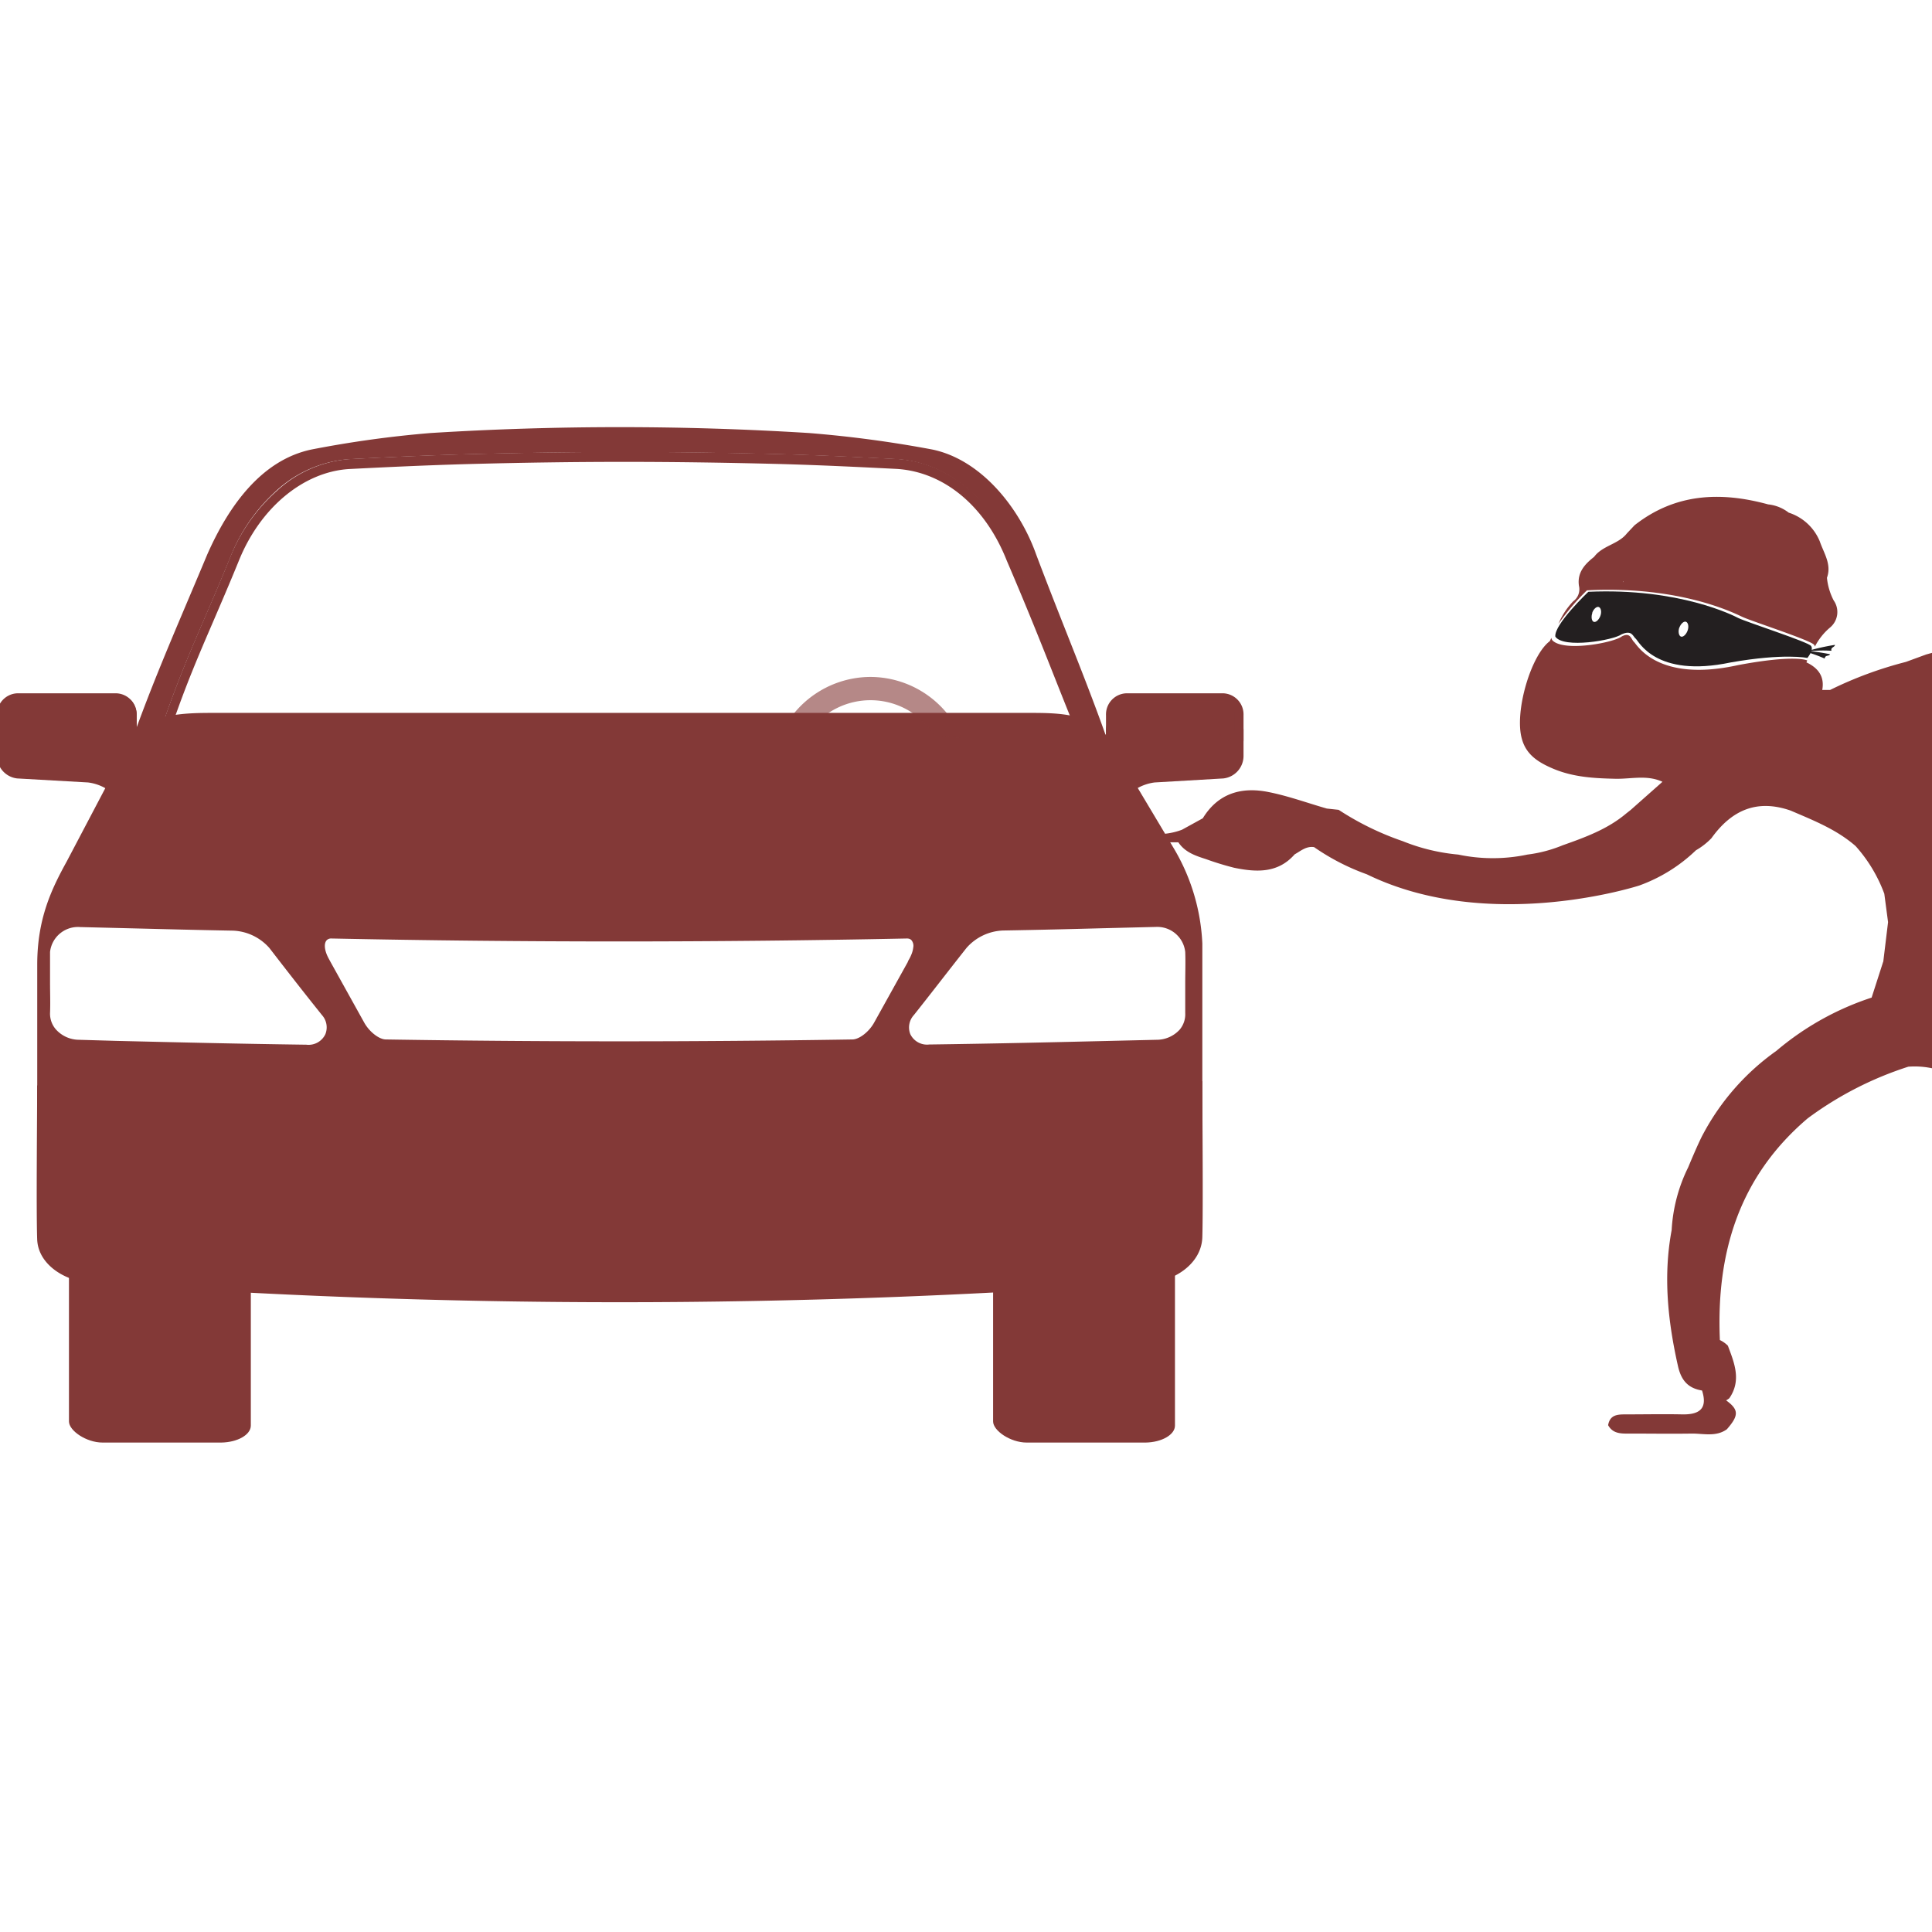 <svg id="Layer_1" data-name="Layer 1" xmlns="http://www.w3.org/2000/svg" viewBox="0 0 288 288"><defs><style>.cls-1{fill:#833937;}.cls-2{opacity:0.4;}.cls-3{opacity:0.6;}.cls-4{fill:#231f20;}</style></defs><title>car theft</title><path class="cls-1" d="M185.37,112.6a3.38,3.38,0,0,1-3,3.44l-10.26.6a7.06,7.06,0,0,0-4.77,2.81l-.7,1c-1,1.45-1.77,1.17-1.77-.63V109a3.15,3.15,0,0,1,3-3.26h14.5a3.15,3.15,0,0,1,3,3.26Z"/><path class="cls-1" d="M-.44,112.6a3.38,3.38,0,0,0,3,3.44l10.57.6a7,7,0,0,1,4.77,2.81l.7,1c1,1.45,1.77,1.17,1.77-.63V109a3.15,3.15,0,0,0-3-3.26H2.56a3.15,3.15,0,0,0-3,3.26Z"/><path class="cls-1" d="M185.37,110.18a3.38,3.38,0,0,1-3,3.44l-10.26.6a7.06,7.06,0,0,0-4.77,2.81l-.7,1c-1,1.45-1.77,1.17-1.77-.63V106.61a3.15,3.15,0,0,1,3-3.26h14.5a3.15,3.15,0,0,1,3,3.26Z"/><path class="cls-1" d="M-.44,110.18a3.38,3.38,0,0,0,3,3.44l10.57.6A7,7,0,0,1,17.9,117l.7,1c1,1.45,1.77,1.17,1.77-.63V106.61a3.15,3.15,0,0,0-3-3.26H2.56a3.15,3.15,0,0,0-3,3.26Z"/><path class="cls-1" d="M17.88,117l.74,1.1c1,1.43,1.75,1.19,1.75-.55v-11a3.17,3.17,0,0,0-.93-2.25c-.61,1.58-1.21,3.2-1.81,4.86-.1.12-.19.25-.28.38l-2.68,5.1A7.12,7.12,0,0,1,17.88,117Z"/><path class="cls-1" d="M37.39,212.51V188l-.44-.31-24.08-.19V170.68l0,0c-1.52.39-2.59,1.27-2.59,2.28v38.93c0,1.38,2.59,3.15,5,3.15H33C35.41,215,37.39,213.88,37.39,212.51Z"/><path class="cls-1" d="M175.15,212.51V188l-.44-.31-24.08-.19V170.68l0,0c-1.52.39-2.59,1.27-2.59,2.28v38.93c0,1.38,2.59,3.15,5,3.15h17.75C173.17,215,175.15,213.88,175.15,212.51Z"/><path class="cls-1" d="M26.81,111.88a2.64,2.64,0,0,1-2.16-1.17,3.15,3.15,0,0,1-.37-2.79c2.19-6.4,4.09-10.8,6.28-15.89,1.18-2.74,2.4-5.58,3.79-9a26.3,26.3,0,0,1,6.77-9.81,18,18,0,0,1,10.78-4.76h0c5.48-.28,10.93-.54,17.32-.73,8.46-.23,16.23-.34,23.75-.34s15.25.11,23.69.33c6.18.18,11.2.43,17,.72h0c7.58.49,14.13,5.92,17.54,14.54,3.1,7.24,5.08,12.22,7.37,18,.83,2.09,1.71,4.3,2.71,6.79a3.15,3.15,0,0,1-.27,2.87,2.65,2.65,0,0,1-2.21,1.24h-.2c-3-.24-6-.46-9-.67,5.6,1.15,11.21,2.28,16.86,3.1-3.91-11.59-7.47-19.64-12-31.65C152,75.72,146.26,68.49,138.93,67a174.14,174.14,0,0,0-18.34-2.45,454.28,454.28,0,0,0-56.4,0A162.73,162.73,0,0,0,46.47,67c-7.38,1.53-12.31,8.24-15.59,15.69-4.8,11.48-8.68,20.06-12.59,31.65,5.49-.8,10.92-1.88,16.35-3-2.55.18-5.1.37-7.64.57Z"/><path class="cls-1" d="M46.41,109.08l-1.36.07c-6,.35-12.13.78-18.14,1.26h-.1a1.32,1.32,0,0,1-1.08-.59,1.57,1.57,0,0,1-.19-1.39c2.17-6.34,4.06-10.72,6.24-15.78,1.18-2.75,2.41-5.59,3.8-9C38.75,75.73,45.18,70.36,52,69.92c5.49-.28,10.93-.54,17.31-.73,8.45-.23,16.21-.34,23.72-.34s15.22.11,23.65.33c6.17.18,11.18.43,17,.72,7.08.45,13.2,5.57,16.4,13.68,3.1,7.23,5.08,12.21,7.37,18,.83,2.09,1.71,4.31,2.72,6.8a1.58,1.58,0,0,1-.14,1.44,1.32,1.32,0,0,1-1.1.62h-.1c-6-.48-12.12-.9-18.15-1.26L138,109c3.33.56,6.65,1.16,10,1.84l1.72.35c3,.21,6,.43,9,.67h.2a2.65,2.65,0,0,0,2.21-1.24,3.15,3.15,0,0,0,.27-2.87c-1-2.49-1.88-4.7-2.71-6.79-2.29-5.76-4.27-10.74-7.37-18-3.4-8.62-10-14.05-17.54-14.54h0c-5.81-.29-10.83-.54-17-.72-8.45-.23-16.19-.33-23.69-.33s-15.29.11-23.75.34c-6.39.19-11.84.45-17.32.73h0a18,18,0,0,0-10.78,4.76A26.3,26.3,0,0,0,34.34,83c-1.39,3.43-2.61,6.27-3.79,9-2.19,5.09-4.08,9.49-6.28,15.89a3.15,3.15,0,0,0,.37,2.79,2.64,2.64,0,0,0,2.16,1.17H27c2.53-.2,5.08-.39,7.64-.57l2.23-.46C40,110.19,43.22,109.62,46.41,109.08Z"/><path class="cls-1" d="M174.85,126.25l-9.74-16.31c-2.41-3.58-7.26-3.67-11.53-3.67H31.82c-4.27,0-9.74.09-12.15,3.67L9.93,128.45c-2.24,4.07-4.38,8.49-4.38,15.35v34c0,3.24,3.5,5.88,7.77,5.88H171.46c4.27,0,7.77-2.79,7.77-6.2V140.65A30.36,30.36,0,0,0,174.85,126.25ZM48.5,154.17a2.77,2.77,0,0,1-2.85,1.56h-.07c-10.31-.14-18.65-.34-28.31-.57L11.78,155a4.66,4.66,0,0,1-3.44-1.54A3.55,3.55,0,0,1,7.46,151c.06-1.48,0-3,0-4.47s0-3.08,0-4.63A4.19,4.19,0,0,1,12,138.2h.12l7.7.19c4.8.12,9.33.24,14.92.34a7.62,7.62,0,0,1,5.42,2.59c2.79,3.62,5.35,6.9,7.84,10A2.74,2.74,0,0,1,48.5,154.17Zm86.81-10.74-5,9c-.76,1.38-2.21,2.5-3.23,2.52-23.23.37-46.34.37-69.56,0-1,0-2.47-1.14-3.23-2.52l-5-9-.27-.5c-.69-1.25-.77-2.34-.29-2.8a.92.92,0,0,1,.68-.23q10.74.22,21.46.33,21.43.22,42.84,0,10.72-.11,21.46-.33a1.11,1.11,0,0,1,.38.05.8.8,0,0,1,.29.17,1.3,1.3,0,0,1,.3,1.1,3.86,3.86,0,0,1-.29,1.09,6,6,0,0,1-.29.61l-.18.32Zm40.54,10.06A4.66,4.66,0,0,1,172.4,155l-5.48.13c-9.66.23-18,.43-28.31.57h-.07a2.77,2.77,0,0,1-2.85-1.56,2.74,2.74,0,0,1,.55-2.84c2.49-3.13,5-6.41,7.84-10a7.62,7.62,0,0,1,5.42-2.59c5.59-.1,10.12-.21,14.92-.34l7.7-.19h.12a4.19,4.19,0,0,1,4.44,3.73c.06,1.56,0,3.12,0,4.63s0,3,0,4.47A3.55,3.55,0,0,1,175.85,153.49Z"/><path class="cls-1" d="M179.23,161.17c0,4.7.13,18.68,0,23.24-.11,3.93-4.09,6.52-7.76,6.79a1072.27,1072.27,0,0,1-158.17,0c-3.53-.25-7.63-2.64-7.76-6.48-.15-4.43,0-18.33,0-22.92Z"/><path class="cls-1" d="M145.58,167.14c-18.82.82-34.53,1.24-53.35,1.24S57.7,168,38.89,167.14c-1.71-.08-3.15.69-3.11,3,.09,4.36,1.07,7.64,2.93,12.61.87,2,1.88,3.67,4.15,3.83,18.78,1.27,32.12,1.2,49.38,1.2s30.59.07,49.38-1.2c2.26-.15,3.28-1.88,4.15-3.83,1.86-5,2.84-8.25,2.93-12.61C148.73,167.83,147.29,167.06,145.58,167.14Z"/><path class="cls-1" d="M170.34,165.88c-5.74.34-9.26.45-14.38.65a3,3,0,0,0-3,2.57l-2.16,14.29s-.68,2.88,3.19,2.86a95.45,95.45,0,0,0,12.65-.87c4.7-.65,6.17-11.78,6.84-16.54C173.81,166.55,172,165.78,170.34,165.88Z"/><path class="cls-1" d="M14.13,165.88c5.74.34,9.26.45,14.38.65a3,3,0,0,1,3,2.57l2.16,14.29s.68,2.88-3.19,2.86a95.45,95.45,0,0,1-12.65-.87c-4.7-.65-6.17-11.78-6.84-16.54C10.66,166.55,12.42,165.78,14.13,165.88Z"/><path class="cls-1" d="M38.89,173.45c18.82.82,34.53,1.24,53.35,1.24s34.53-.42,53.35-1.24a2.82,2.82,0,0,1,2.66,1.13,26.8,26.8,0,0,0,.44-4.43c0-2.32-1.4-3.09-3.11-3-18.82.82-34.53,1.24-53.35,1.24S57.7,168,38.89,167.14c-1.71-.08-3.15.69-3.11,3a26.8,26.8,0,0,0,.44,4.43A2.82,2.82,0,0,1,38.89,173.45Z"/><path class="cls-1" d="M154.55,173.19c6.3-.26,10.62-.39,17.67-.8a5.86,5.86,0,0,1,.75,0c.22-1.35.39-2.58.53-3.54.32-2.29-1.44-3.07-3.15-3-5.74.34-9.26.45-14.38.65a3,3,0,0,0-3,2.57l-.74,4.87A3.87,3.87,0,0,1,154.55,173.19Z"/><path class="cls-1" d="M14.13,165.88c5.74.34,9.26.45,14.38.65a3,3,0,0,1,3,2.57l2.16,14.29s.68,2.88-3.19,2.86a95.45,95.45,0,0,1-12.65-.87c-4.7-.65-6.17-11.78-6.84-16.54C10.66,166.55,12.42,165.78,14.13,165.88Z"/><path class="cls-1" d="M11.63,173.11a3.75,3.75,0,0,1,2.93-.92c6.52.38,10.51.51,16.33.74a4,4,0,0,1,1.22.23l-.61-4.06a3,3,0,0,0-3-2.57c-5.12-.21-8.64-.32-14.38-.65-1.71-.1-3.47.67-3.15,3C11.14,170,11.34,171.48,11.63,173.11Z"/><g class="cls-2"><path class="cls-1" d="M169.88,104.53c-.83,0-1.5.5-1.5,1.1s.68,1.1,1.5,1.1H180.3a1.58,1.58,0,0,1,1.5,1.63v.42c0,.9.49,1.63,1.09,1.63s1.09-.73,1.09-1.63v-2.62a1.58,1.58,0,0,0-1.5-1.63Z"/></g><g class="cls-2"><path class="cls-1" d="M9.51,104.53c.83,0,1.5.5,1.5,1.1s-.68,1.1-1.5,1.1H3.13c-.83,0-1.5-.5-1.5-1.1s.68-1.1,1.5-1.1Z"/></g><g class="cls-3"><path class="cls-1" d="M129.73,100.91a14.78,14.78,0,0,0-13,7.89l4,.12a11.26,11.26,0,0,1,18.62.81l3,.16,1,.06A14.81,14.81,0,0,0,129.73,100.91Z"/></g><path class="cls-1" d="M242,86.65l-.07.12.1,0Z"/><polygon class="cls-1" points="242.05 86.75 242.04 86.75 242.04 86.77 242.05 86.75"/><path class="cls-1" d="M259.83,92c1.39.64,10.07,3.44,10.6,4.12a.58.58,0,0,1,.11.27,9.24,9.24,0,0,1,2.23-2.82,3,3,0,0,0,.57-4.07,9.32,9.32,0,0,1-1-3.37c.73-2-.46-3.66-1.06-5.41h0a7.47,7.47,0,0,0-4.64-4.3,6,6,0,0,0-3.06-1.23c-7.1-1.94-13.86-1.66-19.92,3.11l-1.13,1.2c-1.29,1.65-3.64,1.81-4.9,3.51-1.4,1.1-2.54,2.34-2.26,4.31a2.21,2.21,0,0,1-.85,2.31A11,11,0,0,0,232.31,93,36.08,36.08,0,0,1,236.56,88C251,87.27,259.14,91.73,259.83,92ZM242,86.65l0,.1h0l-.1,0Z"/><path class="cls-1" d="M244.37,132a23.83,23.83,0,0,0,8.44-5.25,10.26,10.26,0,0,0,2.31-1.8c3-4.18,6.77-5.87,11.8-4.12h0c3.4,1.46,6.85,2.81,9.69,5.29a22.08,22.08,0,0,1,4.28,7.11l.56,4.23-.71,5.87a2.79,2.79,0,0,0-.11.32L279,148.71a42.23,42.23,0,0,0-14.2,7.94A35.81,35.81,0,0,0,253.91,169c-.73,1.31-2.25,5-2.25,5a24.06,24.06,0,0,0-2.47,9.37c-1.28,6.83-.57,13.55.94,20.26.48,2.14,1.5,3.31,3.59,3.65.87,2.72-.4,3.61-2.95,3.56-2.78-.06-5.56,0-8.33,0-1.25,0-2.44,0-2.72,1.61.68,1.23,1.83,1.27,3.06,1.25,3.16,0,6.32.05,9.47,0,1.73,0,3.57.51,5.17-.64,1.79-2.05,1.82-2.91-.11-4.31a3,3,0,0,0,.48-.32c1.83-2.66.75-5.25-.22-7.83a4.25,4.25,0,0,0-1.19-.84c-.56-12.92,2.81-24.31,13.09-33.05a51.63,51.63,0,0,1,15-7.7,12.46,12.46,0,0,1,4.63.52,23.47,23.47,0,0,0,9.89,1.07c2.55-.25,5-.42,7.39.77a57.07,57.07,0,0,1,9,7.65c1.36,2.07,2.81,4.09,4.05,6.23,3.4,5.84,4.84,12.34,6.1,18.88l.59,7.14v1.63c-.29.24-.59.48-.92.71-.65,2-.65,3.85,1.73,4.8l.23.07a1.19,1.19,0,0,0,.06,1.15c.05,4.09.05,4.09,4.1,4.09,3.66,0,7.33-.05,11,0,2.08,0,2.69-.87,2-2.77l-11.18-.14c-2,0-2.92-.9-2.3-3a3.64,3.64,0,0,0,2.89-2.61c.95-3.59,2.07-7.14,1.94-10.92a15.29,15.29,0,0,0,.19-2.09c.72-10.63-2.6-20.06-9.21-28.53a16.27,16.27,0,0,0-4.11-4.87h0a42.46,42.46,0,0,0-11.53-9.27l1.8-6.28h0a18.49,18.49,0,0,0,.13-9.41,25.39,25.39,0,0,0-4.13-10.14c-2.17-4-5.63-6.7-9-9.53-.88-.63-1.78-1.23-2.63-1.89-1.84-1.43-4.39-1.85-5.69-4l3.55-1.16h0l10.08-1.38a9.44,9.44,0,0,0,3.17-.43l12.24,0a1.44,1.44,0,0,0,1,.16l5.67.86c5.39,1.22,10.7,2.65,15.53,5.46l-.57,1.79h0c-1.6,4.5-.4,8,3,8.81,1.07.25,2.44.48,2.94-.68.59-1.37-.76-1.78-1.77-2.19h0c-.54-.89-1.53-1.69-.79-2.89s1.94-1.18,3.13-1.17c2.1,0,3.67,1.2,5.25,2.37h0c1.32,3.42,2.58,4.39,5.29,3.79h.06a1.47,1.47,0,0,0,.82-.23c4.2-2.34,4.67-4.88,1.64-9-.37-2-2.1-2.33-3.54-3h0c-2.79-1.92-5.94-1-9-1.13h0c-1.23-.11-2.47.25-3.57-.88-4.94-5.08-11.11-8-17.82-9.94a51.94,51.94,0,0,0-16.2-2.87h0c-3.56.15-7.16-.47-10.67.6a65.93,65.93,0,0,0-13.82,2.41l-3,1.1h0a57.92,57.92,0,0,0-11.3,4.18h-1.17c.37-2-.61-3.29-2.36-4.11l.12-.29,0,0s-1.75-.91-10.28.69c-12,2.66-15.07-3-15.53-3.43s-.53-1.52-1.83-.84c-1.23.94-8.47,2.3-10.28.65a.7.7,0,0,1-.22-.45l-.23.5h0c-2.87,2.15-5.3,10.64-4.17,14.55.65,2.47,2.6,3.59,4.72,4.49,3,1.25,6.08,1.41,9.24,1.48,2.32.05,4.7-.62,7,.45l-4.74,4.2-.66.52h0c-2.78,2.35-6.13,3.56-9.49,4.75a20.31,20.31,0,0,1-5.24,1.38,25,25,0,0,1-10.31,0h0a29,29,0,0,1-8.28-2,42.56,42.56,0,0,1-9.55-4.67h0l-1.76-.19h0c-2.93-.84-5.81-1.9-8.79-2.48-4-.78-7.44.23-9.7,3.93l-3.09,1.7c-2.9,1.13-5.93.55-8.91.65-.26.4.44,1.23.44,1.23h2.91c1.66,0,3.32,0,5,0h0c1,1.49,2.54,2,4.13,2.51a43.62,43.62,0,0,0,4.21,1.29c3.28.67,6.5.85,9-2h0c.91-.51,1.73-1.26,2.9-1.08h0a33.62,33.62,0,0,0,7.86,4.05C222.09,139.27,244.37,132,244.37,132Zm50.77,19.66h0l0,.13h.07v0l-.06,0-.06-.13Z"/><path class="cls-4" d="M241.72,94.56c1.58-.7,1.68.31,2.11.64s2.94,5.91,14.16,3.55c8-1.41,11.43-.67,11.43-.67s1-1.18.55-1.79-9.7-3.58-10.86-4.17c-.62-.32-8.75-4.51-22.34-3.9,0,0-5.13,4.86-4.92,6.68C233.07,96.72,240.5,95.44,241.72,94.56Zm8.62-1c.22-.61.69-1,1-.87s.45.72.22,1.33-.69,1-1,.87S250.12,94.13,250.34,93.52Zm-13-2.2c.22-.61.69-1,1-.87s.45.72.22,1.33-.69,1-1,.87S237.16,91.92,237.38,91.32Z"/><path class="cls-4" d="M269.18,97.13a31.3,31.3,0,0,1,4.36-1c-.06.39-.66.32-.53.88A20.85,20.85,0,0,0,269.18,97.13Z"/><path class="cls-4" d="M268.36,96.94a31.3,31.3,0,0,1,4.45.59c-.19.34-.73.06-.81.64A20.85,20.85,0,0,0,268.36,96.94Z"/></svg>